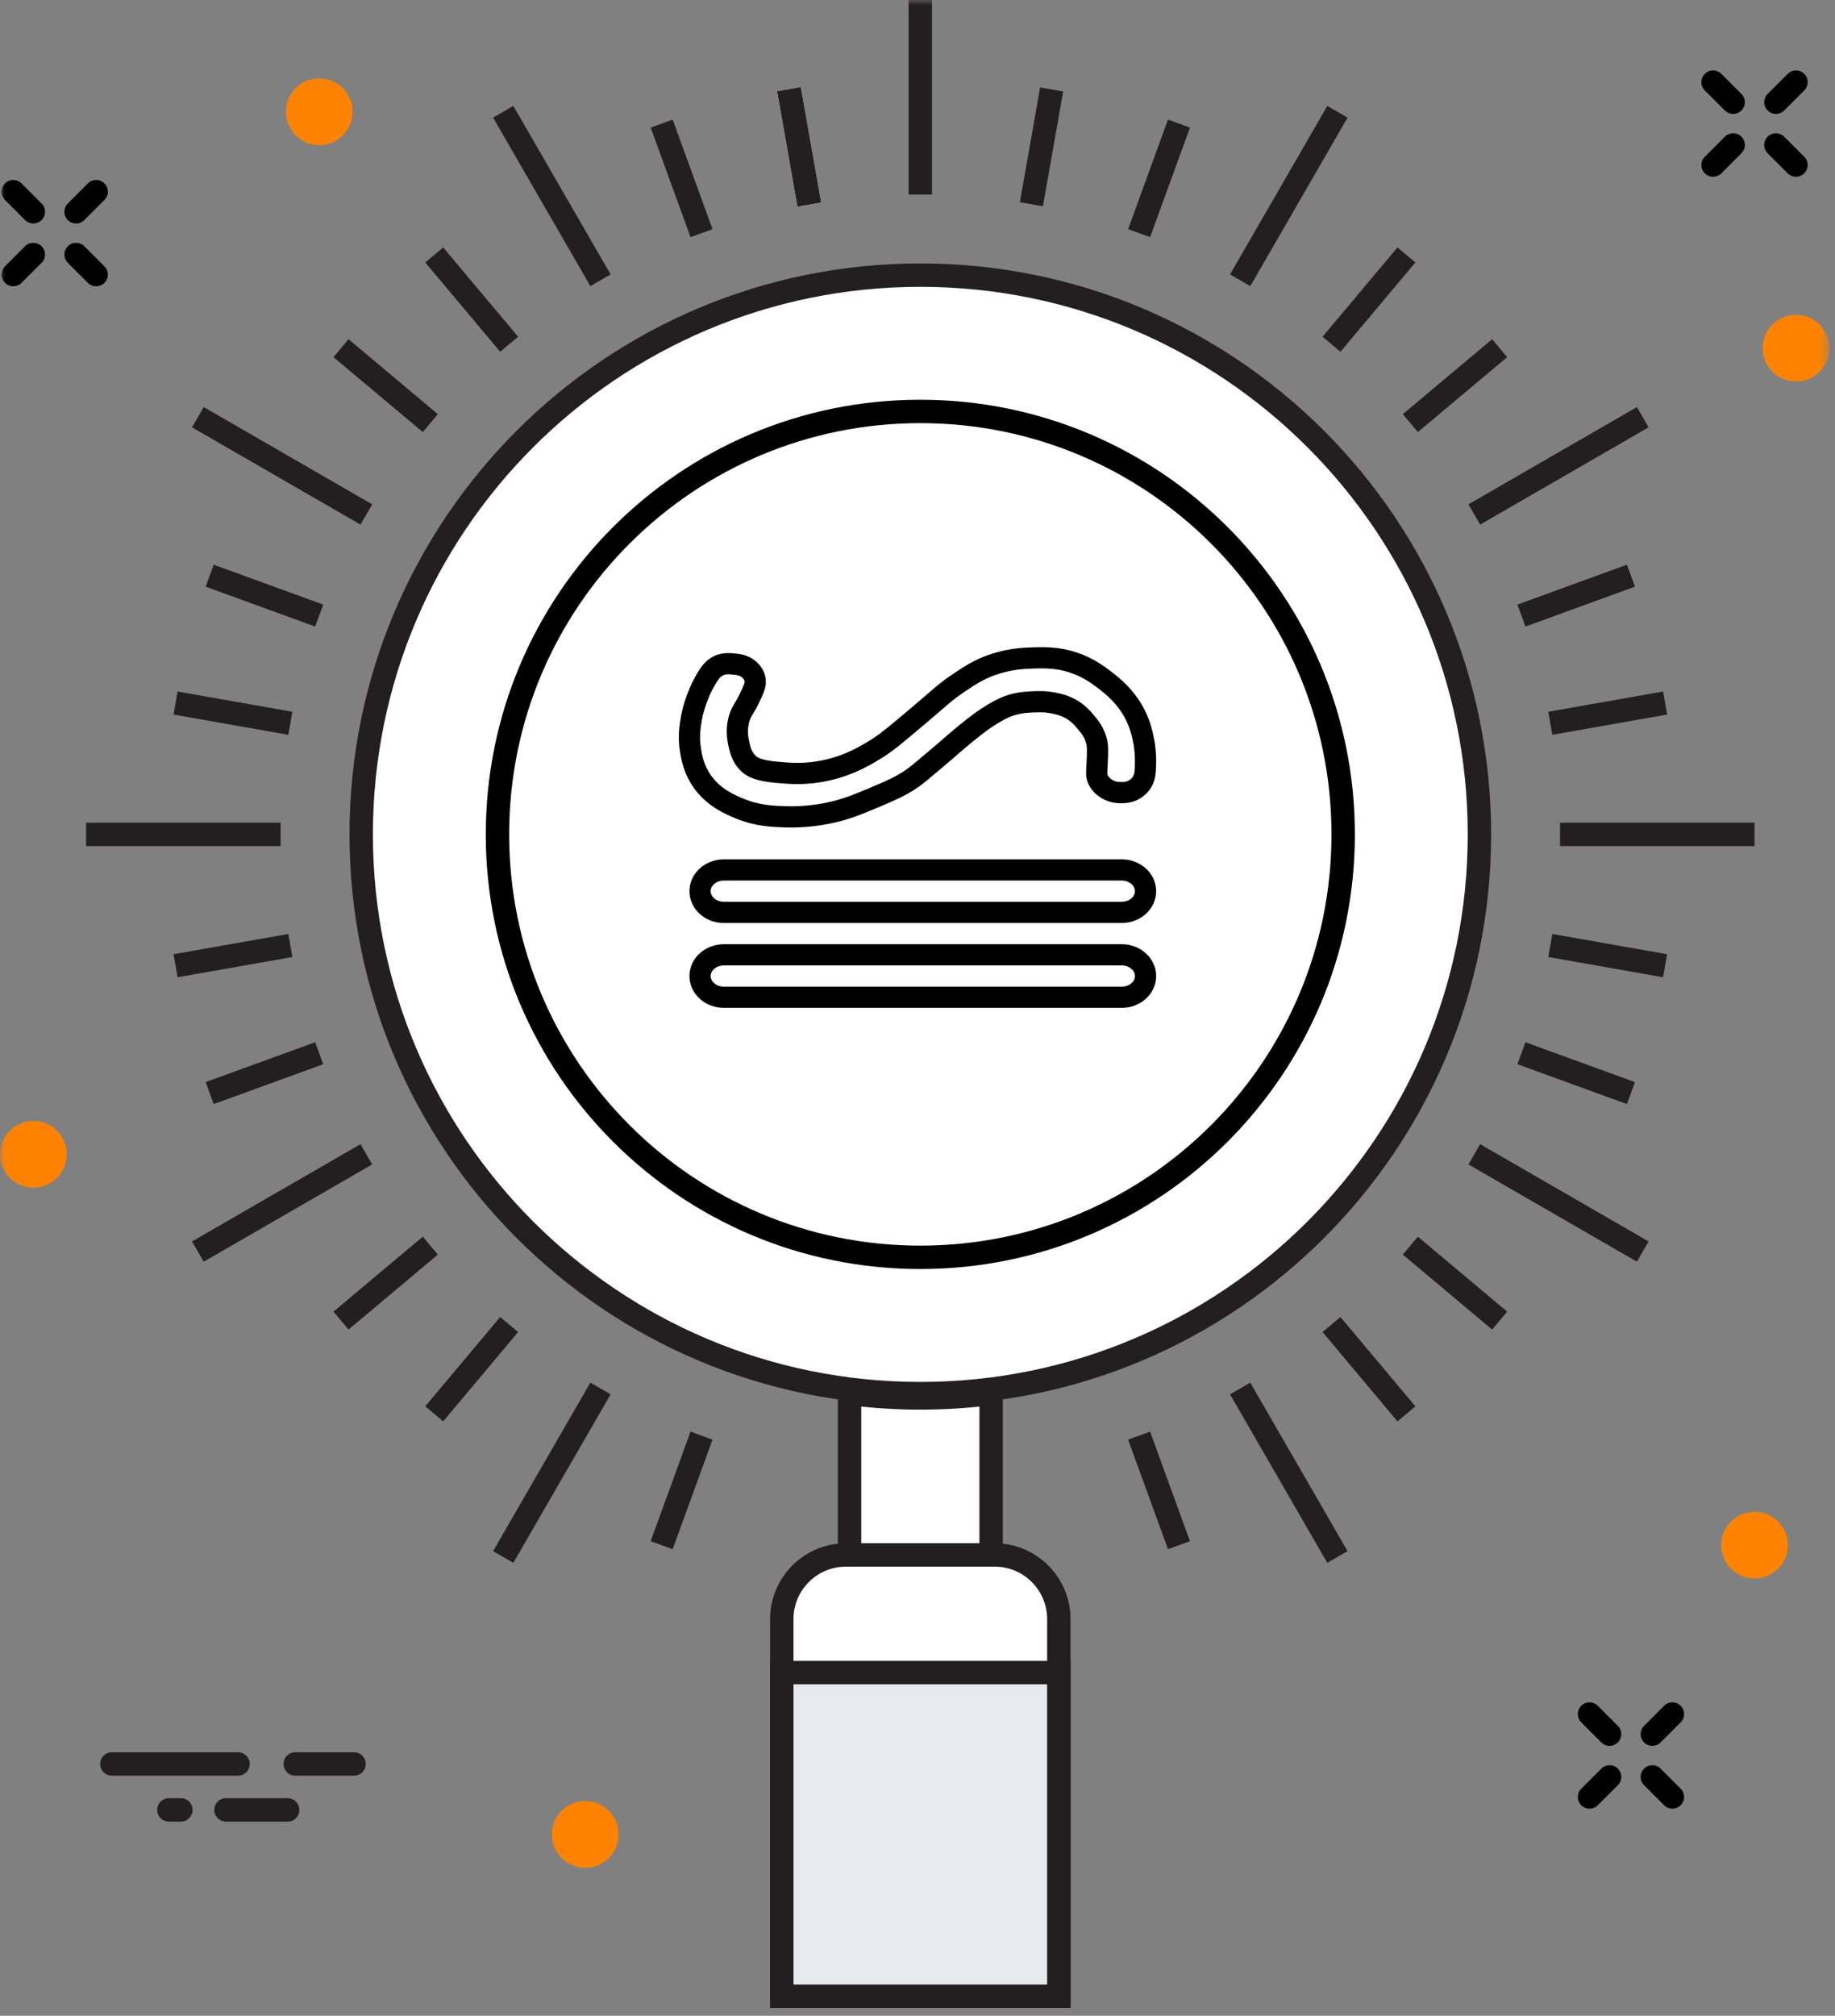 <?xml version="1.0" encoding="UTF-8"?>
<svg width="173px" height="190px" viewBox="0 0 173 190" version="1.1" xmlns="http://www.w3.org/2000/svg" xmlns:xlink="http://www.w3.org/1999/xlink">
    <rect x="0" y="0" width="173" height="190" fill="#808080" stroke="none"/>
    <!-- Generator: Sketch 63 (92445) - https://sketch.com -->
    <title>Trademark-search</title>
    <desc>Created with Sketch.</desc>
    <defs>
        <polygon id="path-1" points="0 189.263 172.463 189.263 172.463 0 0 0"></polygon>
    </defs>
    <g id="Illustrations" stroke="none" stroke-width="1" fill="none" fill-rule="evenodd">
        <g id="Desktop-HD" transform="translate(-832, -341)">
            <g id="Trademark-search" transform="translate(832, 341)">
                <g id="Group-157">
                    <path d="M86.766,30.344 C115.138,30.344 138.266,52.762 139.423,80.852 C139.454,80.12 139.477,79.386 139.477,78.647 C139.477,49.534 115.879,25.934 86.766,25.934 C57.653,25.934 34.055,49.534 34.055,78.647 C34.055,79.386 34.078,80.12 34.109,80.852 C35.266,52.762 58.392,30.344 86.766,30.344" id="Fill-1" fill="#E6E9EE"></path>
                    <path d="M86.766,122.924 C108.785,122.924 126.632,105.074 126.632,83.056 C126.632,82.317 126.609,81.582 126.569,80.851 C125.424,101.843 108.044,118.514 86.766,118.514 C65.488,118.514 48.108,101.843 46.963,80.851 C46.923,81.582 46.899,82.317 46.899,83.056 C46.899,105.074 64.747,122.924 86.766,122.924" id="Fill-3" fill="#E6E9EE"></path>
                    <path d="M93.442,131.341 L93.442,146.57 L80.095,131.341 C82.284,131.62 84.505,131.767 86.769,131.767 C89.032,131.767 91.252,131.62 93.442,131.341" id="Fill-5" fill="#E6E9EE"></path>
                    <path d="M93.442,131.341 L93.442,146.57 L80.095,146.57 L80.095,131.341 C82.284,131.62 84.505,131.767 86.769,131.767 C89.032,131.767 91.252,131.62 93.442,131.341 Z" id="Stroke-7" stroke="#231F20" stroke-width="2.205" fill="#FFFFFF"></path>
                    <path d="M99.825,188.16 L99.825,152.617 C99.825,149.275 97.116,146.566 93.776,146.566 L79.756,146.566 C76.415,146.566 73.706,149.275 73.706,152.617 L73.706,188.16 L99.825,188.16 Z" id="Fill-9" fill="#FFFFFF"></path>
                    <path d="M99.825,188.16 L99.825,152.617 C99.825,149.275 97.116,146.566 93.776,146.566 L79.756,146.566 C76.415,146.566 73.706,149.275 73.706,152.617 L73.706,188.16 L99.825,188.16 Z" id="Stroke-11" stroke="#231F20" stroke-width="2.205"></path>
                    <mask id="mask-2" fill="white">
                        <use xlink:href="#path-1"></use>
                    </mask>
                    <g id="Clip-14"></g>
                    <polygon id="Fill-13" fill="#E6E9EE" mask="url(#mask-2)" points="73.706 188.16 99.825 188.16 99.825 157.655 73.706 157.655"></polygon>
                    <polygon id="Stroke-15" stroke="#231F20" stroke-width="2.205" mask="url(#mask-2)" points="73.706 188.16 99.825 188.16 99.825 157.655 73.706 157.655"></polygon>
                    <path d="M139.478,78.647 C139.478,107.759 115.878,131.36 86.766,131.36 C57.653,131.36 34.054,107.759 34.054,78.647 C34.054,49.535 57.653,25.934 86.766,25.934 C115.878,25.934 139.478,49.535 139.478,78.647 Z" id="Stroke-16" stroke="#231F20" stroke-width="2.205" fill="#FFFFFF" mask="url(#mask-2)"></path>
                    <g id="Group-19" mask="url(#mask-2)">
                        <g transform="translate(73.5, 7.982)">
                            <line x1="0.886" y1="0.45" x2="2.794" y2="11.273" id="Fill-17" stroke="none" fill="#ACB3BA" fill-rule="evenodd"></line>
                            <line x1="0.886" y1="0.45" x2="2.794" y2="11.273" id="Stroke-18" stroke="#231F20" stroke-width="2.205" fill="none" stroke-linejoin="round"></line>
                        </g>
                    </g>
                    <g id="Group-22" mask="url(#mask-2)">
                        <g transform="translate(73.5, 7.982)">
                            <line x1="0.886" y1="0.45" x2="2.794" y2="11.273" id="Fill-20" stroke="none" fill="#ACB3BA" fill-rule="evenodd"></line>
                            <line x1="0.886" y1="0.45" x2="2.794" y2="11.273" id="Stroke-21" stroke="#231F20" stroke-width="2.205" fill="none" stroke-linejoin="round"></line>
                        </g>
                    </g>
                    <g id="Group-25" mask="url(#mask-2)">
                        <g transform="translate(73.5, 7.982)">
                            <line x1="0.886" y1="0.45" x2="2.794" y2="11.273" id="Fill-23" stroke="none" fill="#ACB3BA" fill-rule="evenodd"></line>
                            <line x1="0.886" y1="0.45" x2="2.794" y2="11.273" id="Stroke-24" stroke="#231F20" stroke-width="2.205" fill="none" stroke-linejoin="round"></line>
                        </g>
                    </g>
                    <g id="Group-28" mask="url(#mask-2)">
                        <g transform="translate(61.74, 11.393)">
                            <line x1="0.64" y1="0.258" x2="4.399" y2="10.583" id="Fill-26" stroke="none" fill="#ACB3BA" fill-rule="evenodd"></line>
                            <line x1="0.64" y1="0.258" x2="4.399" y2="10.583" id="Stroke-27" stroke="#231F20" stroke-width="2.205" fill="none" stroke-linejoin="round"></line>
                        </g>
                    </g>
                    <g id="Group-31" mask="url(#mask-2)">
                        <g transform="translate(107.31, 134.873)">
                            <line x1="0.083" y1="0.446" x2="3.841" y2="10.771" id="Fill-29" stroke="none" fill="#ACB3BA" fill-rule="evenodd"></line>
                            <line x1="0.083" y1="0.446" x2="3.841" y2="10.771" id="Stroke-30" stroke="#231F20" stroke-width="2.205" fill="none" stroke-linejoin="round"></line>
                        </g>
                    </g>
                    <g id="Group-34" mask="url(#mask-2)">
                        <g transform="translate(40.69, 23.152)">
                            <line x1="0.247" y1="0.878" x2="7.311" y2="9.296" id="Fill-32" stroke="none" fill="#ACB3BA" fill-rule="evenodd"></line>
                            <line x1="0.247" y1="0.878" x2="7.311" y2="9.296" id="Stroke-33" stroke="#231F20" stroke-width="2.205" fill="none" stroke-linejoin="round"></line>
                        </g>
                    </g>
                    <g id="Group-37" mask="url(#mask-2)">
                        <g transform="translate(124.95, 124.583)">
                            <line x1="0.581" y1="0.263" x2="7.645" y2="8.682" id="Fill-35" stroke="none" fill="#ACB3BA" fill-rule="evenodd"></line>
                            <line x1="0.581" y1="0.263" x2="7.645" y2="8.682" id="Stroke-36" stroke="#231F20" stroke-width="2.205" fill="none" stroke-linejoin="round"></line>
                        </g>
                    </g>
                    <g id="Group-40" mask="url(#mask-2)">
                        <g transform="translate(31.87, 31.973)">
                            <line x1="0.279" y1="0.845" x2="8.698" y2="7.909" id="Fill-38" stroke="none" fill="#ACB3BA" fill-rule="evenodd"></line>
                            <line x1="0.279" y1="0.845" x2="8.698" y2="7.909" id="Stroke-39" stroke="#231F20" stroke-width="2.205" fill="none" stroke-linejoin="round"></line>
                        </g>
                    </g>
                    <g id="Group-43" mask="url(#mask-2)">
                        <g transform="translate(132.3, 117.233)">
                            <line x1="0.665" y1="0.18" x2="9.083" y2="7.243" id="Fill-41" stroke="none" fill="#ACB3BA" fill-rule="evenodd"></line>
                            <line x1="0.665" y1="0.18" x2="9.083" y2="7.243" id="Stroke-42" stroke="#231F20" stroke-width="2.205" fill="none" stroke-linejoin="round"></line>
                        </g>
                    </g>
                    <g id="Group-46" mask="url(#mask-2)">
                        <g transform="translate(19.11, 54.023)">
                            <line x1="0.659" y1="0.239" x2="10.984" y2="3.998" id="Fill-44" stroke="none" fill="#ACB3BA" fill-rule="evenodd"></line>
                            <line x1="0.659" y1="0.239" x2="10.984" y2="3.998" id="Stroke-45" stroke="#231F20" stroke-width="2.205" fill="none" stroke-linejoin="round"></line>
                        </g>
                    </g>
                    <g id="Group-49" mask="url(#mask-2)">
                        <g transform="translate(142.59, 99.123)">
                            <line x1="0.847" y1="0.151" x2="11.172" y2="3.91" id="Fill-47" stroke="none" fill="#ACB3BA" fill-rule="evenodd"></line>
                            <line x1="0.847" y1="0.151" x2="11.172" y2="3.91" id="Stroke-48" stroke="#231F20" stroke-width="2.205" fill="none" stroke-linejoin="round"></line>
                        </g>
                    </g>
                    <g id="Group-52" mask="url(#mask-2)">
                        <g transform="translate(16.17, 65.783)">
                            <line x1="0.382" y1="0.484" x2="11.202" y2="2.392" id="Fill-50" stroke="none" fill="#ACB3BA" fill-rule="evenodd"></line>
                            <line x1="0.382" y1="0.484" x2="11.202" y2="2.392" id="Stroke-51" stroke="#231F20" stroke-width="2.205" fill="none" stroke-linejoin="round"></line>
                        </g>
                    </g>
                    <g id="Group-55" mask="url(#mask-2)">
                        <g transform="translate(145.53, 88.833)">
                            <line x1="0.629" y1="0.287" x2="11.449" y2="2.195" id="Fill-53" stroke="none" fill="#ACB3BA" fill-rule="evenodd"></line>
                            <line x1="0.629" y1="0.287" x2="11.449" y2="2.195" id="Stroke-54" stroke="#231F20" stroke-width="2.205" fill="none" stroke-linejoin="round"></line>
                        </g>
                    </g>
                    <g id="Group-58" mask="url(#mask-2)">
                        <g transform="translate(16.17, 88.833)">
                            <line x1="0.382" y1="2.195" x2="11.202" y2="0.287" id="Fill-56" stroke="none" fill="#ACB3BA" fill-rule="evenodd"></line>
                            <line x1="0.382" y1="2.195" x2="11.202" y2="0.287" id="Stroke-57" stroke="#231F20" stroke-width="2.205" fill="none" stroke-linejoin="round"></line>
                        </g>
                    </g>
                    <g id="Group-61" mask="url(#mask-2)">
                        <g transform="translate(145.53, 65.783)">
                            <line x1="0.629" y1="2.392" x2="11.449" y2="0.484" id="Fill-59" stroke="none" fill="#ACB3BA" fill-rule="evenodd"></line>
                            <line x1="0.629" y1="2.392" x2="11.449" y2="0.484" id="Stroke-60" stroke="#231F20" stroke-width="2.205" fill="none" stroke-linejoin="round"></line>
                        </g>
                    </g>
                    <g id="Group-64" mask="url(#mask-2)">
                        <g transform="translate(19.11, 99.123)">
                            <line x1="0.659" y1="3.909" x2="10.984" y2="0.151" id="Fill-62" stroke="none" fill="#ACB3BA" fill-rule="evenodd"></line>
                            <line x1="0.659" y1="3.909" x2="10.984" y2="0.151" id="Stroke-63" stroke="#231F20" stroke-width="2.205" fill="none" stroke-linejoin="round"></line>
                        </g>
                    </g>
                    <g id="Group-67" mask="url(#mask-2)">
                        <g transform="translate(142.59, 54.023)">
                            <line x1="0.847" y1="3.998" x2="11.172" y2="0.239" id="Fill-65" stroke="none" fill="#ACB3BA" fill-rule="evenodd"></line>
                            <line x1="0.847" y1="3.998" x2="11.172" y2="0.239" id="Stroke-66" stroke="#231F20" stroke-width="2.205" fill="none" stroke-linejoin="round"></line>
                        </g>
                    </g>
                    <g id="Group-70" mask="url(#mask-2)">
                        <g transform="translate(31.87, 117.233)">
                            <line x1="0.279" y1="7.243" x2="8.698" y2="0.179" id="Fill-68" stroke="none" fill="#ACB3BA" fill-rule="evenodd"></line>
                            <line x1="0.279" y1="7.243" x2="8.698" y2="0.179" id="Stroke-69" stroke="#231F20" stroke-width="2.205" fill="none" stroke-linejoin="round"></line>
                        </g>
                    </g>
                    <g id="Group-73" mask="url(#mask-2)">
                        <g transform="translate(132.3, 31.973)">
                            <line x1="0.665" y1="7.909" x2="9.083" y2="0.846" id="Fill-71" stroke="none" fill="#ACB3BA" fill-rule="evenodd"></line>
                            <line x1="0.665" y1="7.909" x2="9.083" y2="0.846" id="Stroke-72" stroke="#231F20" stroke-width="2.205" fill="none" stroke-linejoin="round"></line>
                        </g>
                    </g>
                    <g id="Group-76" mask="url(#mask-2)">
                        <g transform="translate(40.69, 124.583)">
                            <line x1="0.247" y1="8.681" x2="7.311" y2="0.263" id="Fill-74" stroke="none" fill="#ACB3BA" fill-rule="evenodd"></line>
                            <line x1="0.247" y1="8.681" x2="7.311" y2="0.263" id="Stroke-75" stroke="#231F20" stroke-width="2.205" fill="none" stroke-linejoin="round"></line>
                        </g>
                    </g>
                    <g id="Group-79" mask="url(#mask-2)">
                        <g transform="translate(124.95, 23.152)">
                            <line x1="0.581" y1="9.296" x2="7.645" y2="0.877" id="Fill-77" stroke="none" fill="#ACB3BA" fill-rule="evenodd"></line>
                            <line x1="0.581" y1="9.296" x2="7.645" y2="0.877" id="Stroke-78" stroke="#231F20" stroke-width="2.205" fill="none" stroke-linejoin="round"></line>
                        </g>
                    </g>
                    <g id="Group-82" mask="url(#mask-2)">
                        <g transform="translate(61.74, 134.873)">
                            <line x1="0.64" y1="10.771" x2="4.399" y2="0.446" id="Fill-80" stroke="none" fill="#ACB3BA" fill-rule="evenodd"></line>
                            <line x1="0.64" y1="10.771" x2="4.399" y2="0.446" id="Stroke-81" stroke="#231F20" stroke-width="2.205" fill="none" stroke-linejoin="round"></line>
                        </g>
                    </g>
                    <g id="Group-85" mask="url(#mask-2)">
                        <g transform="translate(107.31, 11.393)">
                            <line x1="0.083" y1="10.583" x2="3.841" y2="0.257" id="Fill-83" stroke="none" fill="#ACB3BA" fill-rule="evenodd"></line>
                            <line x1="0.083" y1="10.583" x2="3.841" y2="0.257" id="Stroke-84" stroke="#231F20" stroke-width="2.205" fill="none" stroke-linejoin="round"></line>
                        </g>
                    </g>
                    <g id="Group-88" mask="url(#mask-2)">
                        <g transform="translate(97.02, 7.982)">
                            <line x1="0.218" y1="11.272" x2="2.126" y2="0.45" id="Fill-86" stroke="none" fill="#ACB3BA" fill-rule="evenodd"></line>
                            <line x1="0.218" y1="11.272" x2="2.126" y2="0.45" id="Stroke-87" stroke="#231F20" stroke-width="2.205" fill="none" stroke-linejoin="round"></line>
                        </g>
                    </g>
                    <g id="Group-91" mask="url(#mask-2)">
                        <g transform="translate(85.26, -0.367)">
                            <line x1="1.506" y1="0.367" x2="1.506" y2="18.706" id="Fill-89" stroke="none" fill="#ACB3BA" fill-rule="evenodd"></line>
                            <line x1="1.506" y1="0.367" x2="1.506" y2="18.706" id="Stroke-90" stroke="#231F20" stroke-width="2.205" fill="none" stroke-linejoin="round"></line>
                        </g>
                    </g>
                    <g id="Group-94" mask="url(#mask-2)">
                        <g transform="translate(147, 77.543)">
                            <line x1="18.412" y1="1.104" x2="0.074" y2="1.104" id="Fill-92" stroke="none" fill="#ACB3BA" fill-rule="evenodd"></line>
                            <line x1="18.412" y1="1.104" x2="0.074" y2="1.104" id="Stroke-93" stroke="#231F20" stroke-width="2.205" fill="none" stroke-linejoin="round"></line>
                        </g>
                    </g>
                    <g id="Group-97" mask="url(#mask-2)">
                        <g transform="translate(7.35, 77.543)">
                            <line x1="19.107" y1="1.104" x2="0.769" y2="1.104" id="Fill-95" stroke="none" fill="#ACB3BA" fill-rule="evenodd"></line>
                            <line x1="19.107" y1="1.104" x2="0.769" y2="1.104" id="Stroke-96" stroke="#231F20" stroke-width="2.205" fill="none" stroke-linejoin="round"></line>
                        </g>
                    </g>
                    <g id="Group-100" mask="url(#mask-2)">
                        <g transform="translate(47.04, 9.922)">
                            <line x1="0.402" y1="0.614" x2="9.572" y2="16.496" id="Fill-98" stroke="none" fill="#ACB3BA" fill-rule="evenodd"></line>
                            <line x1="0.402" y1="0.614" x2="9.572" y2="16.496" id="Stroke-99" stroke="#231F20" stroke-width="2.205" fill="none" stroke-linejoin="round"></line>
                        </g>
                    </g>
                    <g id="Group-103" mask="url(#mask-2)">
                        <g transform="translate(116.13, 130.463)">
                            <line x1="0.789" y1="0.413" x2="9.959" y2="16.295" id="Fill-101" stroke="none" fill="#ACB3BA" fill-rule="evenodd"></line>
                            <line x1="0.789" y1="0.413" x2="9.959" y2="16.295" id="Stroke-102" stroke="#231F20" stroke-width="2.205" fill="none" stroke-linejoin="round"></line>
                        </g>
                    </g>
                    <g id="Group-106" mask="url(#mask-2)">
                        <g transform="translate(138.18, 39.323)">
                            <line x1="16.695" y1="0.001" x2="0.813" y2="9.17" id="Fill-104" stroke="none" fill="#ACB3BA" fill-rule="evenodd"></line>
                            <line x1="16.695" y1="0.001" x2="0.813" y2="9.17" id="Stroke-105" stroke="#231F20" stroke-width="2.205" fill="none" stroke-linejoin="round"></line>
                        </g>
                    </g>
                    <g id="Group-109" mask="url(#mask-2)">
                        <g transform="translate(18.64, 108.413)">
                            <line x1="15.898" y1="0.389" x2="0.016" y2="9.557" id="Fill-107" stroke="none" fill="#ACB3BA" fill-rule="evenodd"></line>
                            <line x1="15.898" y1="0.389" x2="0.016" y2="9.557" id="Stroke-108" stroke="#231F20" stroke-width="2.205" fill="none" stroke-linejoin="round"></line>
                        </g>
                    </g>
                    <g id="Group-112" mask="url(#mask-2)">
                        <g transform="translate(18.64, 39.323)">
                            <line x1="0.016" y1="0.001" x2="15.898" y2="9.17" id="Fill-110" stroke="none" fill="#ACB3BA" fill-rule="evenodd"></line>
                            <line x1="0.016" y1="0.001" x2="15.898" y2="9.17" id="Stroke-111" stroke="#231F20" stroke-width="2.205" fill="none" stroke-linejoin="round"></line>
                        </g>
                    </g>
                    <g id="Group-115" mask="url(#mask-2)">
                        <g transform="translate(138.18, 108.413)">
                            <line x1="0.814" y1="0.389" x2="16.696" y2="9.557" id="Fill-113" stroke="none" fill="#ACB3BA" fill-rule="evenodd"></line>
                            <line x1="0.814" y1="0.389" x2="16.696" y2="9.557" id="Stroke-114" stroke="#231F20" stroke-width="2.205" fill="none" stroke-linejoin="round"></line>
                        </g>
                    </g>
                    <g id="Group-118" mask="url(#mask-2)">
                        <g transform="translate(116.13, 9.922)">
                            <line x1="9.96" y1="0.614" x2="0.79" y2="16.496" id="Fill-116" stroke="none" fill="#ACB3BA" fill-rule="evenodd"></line>
                            <line x1="9.96" y1="0.614" x2="0.79" y2="16.496" id="Stroke-117" stroke="#231F20" stroke-width="2.205" fill="none" stroke-linejoin="round"></line>
                        </g>
                    </g>
                    <g id="Group-121" mask="url(#mask-2)">
                        <g transform="translate(47.04, 130.463)">
                            <line x1="9.572" y1="0.413" x2="0.402" y2="16.295" id="Fill-119" stroke="none" fill="#ACB3BA" fill-rule="evenodd"></line>
                            <line x1="9.572" y1="0.413" x2="0.402" y2="16.295" id="Stroke-120" stroke="#231F20" stroke-width="2.205" fill="none" stroke-linejoin="round"></line>
                        </g>
                    </g>
                    <path d="M126.632,78.647 C126.632,100.665 108.784,118.513 86.766,118.513 C64.747,118.513 46.9,100.665 46.9,78.647 C46.9,56.629 64.747,38.781 86.766,38.781 C108.784,38.781 126.632,56.629 126.632,78.647" id="Fill-122" fill="#FFFFFF" mask="url(#mask-2)"></path>
                    <path d="M126.632,78.647 C126.632,100.665 108.784,118.513 86.766,118.513 C64.747,118.513 46.9,100.665 46.9,78.647 C46.9,56.629 64.747,38.781 86.766,38.781 C108.784,38.781 126.632,56.629 126.632,78.647 Z" id="Stroke-123" stroke="#000000" stroke-width="2.205" mask="url(#mask-2)"></path>
                    <line x1="169.32" y1="7.743" x2="167.428" y2="9.635" id="Stroke-128" stroke="#000000" stroke-width="2.205" stroke-linecap="round" mask="url(#mask-2)"></line>
                    <line x1="163.398" y1="13.665" x2="161.506" y2="15.557" id="Stroke-129" stroke="#000000" stroke-width="2.205" stroke-linecap="round" mask="url(#mask-2)"></line>
                    <line x1="169.32" y1="15.557" x2="167.428" y2="13.665" id="Stroke-130" stroke="#000000" stroke-width="2.205" stroke-linecap="round" mask="url(#mask-2)"></line>
                    <line x1="163.398" y1="9.635" x2="161.506" y2="7.743" id="Stroke-131" stroke="#000000" stroke-width="2.205" stroke-linecap="round" mask="url(#mask-2)"></line>
                    <line x1="9.065" y1="18.068" x2="7.173" y2="19.96" id="Stroke-132" stroke="#000000" stroke-width="2.205" stroke-linecap="round" mask="url(#mask-2)"></line>
                    <line x1="3.142" y1="23.991" x2="1.252" y2="25.883" id="Stroke-133" stroke="#000000" stroke-width="2.205" stroke-linecap="round" mask="url(#mask-2)"></line>
                    <line x1="9.065" y1="25.883" x2="7.173" y2="23.991" id="Stroke-134" stroke="#000000" stroke-width="2.205" stroke-linecap="round" mask="url(#mask-2)"></line>
                    <line x1="3.142" y1="19.96" x2="1.25" y2="18.069" id="Stroke-135" stroke="#000000" stroke-width="2.205" stroke-linecap="round" mask="url(#mask-2)"></line>
                    <line x1="157.67" y1="161.564" x2="155.778" y2="163.456" id="Stroke-136" stroke="#000000" stroke-width="2.205" stroke-linecap="round" mask="url(#mask-2)"></line>
                    <line x1="151.747" y1="167.487" x2="149.857" y2="169.378" id="Stroke-137" stroke="#000000" stroke-width="2.205" stroke-linecap="round" mask="url(#mask-2)"></line>
                    <line x1="157.67" y1="169.378" x2="155.778" y2="167.486" id="Stroke-138" stroke="#000000" stroke-width="2.205" stroke-linecap="round" mask="url(#mask-2)"></line>
                    <line x1="151.747" y1="163.456" x2="149.857" y2="161.564" id="Stroke-139" stroke="#000000" stroke-width="2.205" stroke-linecap="round" mask="url(#mask-2)"></line>
                    <g id="Group-142" mask="url(#mask-2)">
                        <g transform="translate(10.29, 165.273)">
                            <line x1="0.255" y1="0.994" x2="12.151" y2="0.994" id="Fill-140" stroke="none" fill="#FFFFFF" fill-rule="evenodd"></line>
                            <line x1="0.255" y1="0.994" x2="12.151" y2="0.994" id="Stroke-141" stroke="#231F20" stroke-width="2.205" fill="none" stroke-linecap="round" stroke-linejoin="round"></line>
                        </g>
                    </g>
                    <g id="Group-145" mask="url(#mask-2)">
                        <g transform="translate(20.58, 169.683)">
                            <line x1="0.719" y1="0.914" x2="6.539" y2="0.914" id="Fill-143" stroke="none" fill="#FFFFFF" fill-rule="evenodd"></line>
                            <line x1="0.719" y1="0.914" x2="6.539" y2="0.914" id="Stroke-144" stroke="#231F20" stroke-width="2.205" fill="none" stroke-linecap="round" stroke-linejoin="round"></line>
                        </g>
                    </g>
                    <g id="Group-148" mask="url(#mask-2)">
                        <g transform="translate(27.46, 165.273)">
                            <line x1="0.377" y1="0.994" x2="5.92" y2="0.994" id="Fill-146" stroke="none" fill="#FFFFFF" fill-rule="evenodd"></line>
                            <line x1="0.377" y1="0.994" x2="5.92" y2="0.994" id="Stroke-147" stroke="#231F20" stroke-width="2.205" fill="none" stroke-linecap="round" stroke-linejoin="round"></line>
                        </g>
                    </g>
                    <g id="Group-151" mask="url(#mask-2)">
                        <g transform="translate(15.7, 169.683)">
                            <line x1="0.222" y1="0.914" x2="1.355" y2="0.914" id="Fill-149" stroke="none" fill="#FFFFFF" fill-rule="evenodd"></line>
                            <line x1="0.222" y1="0.914" x2="1.355" y2="0.914" id="Stroke-150" stroke="#231F20" stroke-width="2.205" fill="none" stroke-linecap="round" stroke-linejoin="round"></line>
                        </g>
                    </g>
                    <path d="M33.237,10.537 C33.237,12.273 31.83,13.68 30.094,13.68 C28.358,13.68 26.951,12.273 26.951,10.537 C26.951,8.801 28.358,7.394 30.094,7.394 C31.83,7.394 33.237,8.801 33.237,10.537" id="Fill-152" fill="#FF8302" mask="url(#mask-2)"></path>
                    <path d="M172.462,32.818 C172.462,34.554 171.055,35.961 169.319,35.961 C167.585,35.961 166.176,34.554 166.176,32.818 C166.176,31.082 167.585,29.675 169.319,29.675 C171.055,29.675 172.462,31.082 172.462,32.818" id="Fill-153" fill="#FF8302" mask="url(#mask-2)"></path>
                    <path d="M6.286,108.801 C6.286,110.537 4.879,111.944 3.143,111.944 C1.407,111.944 0,110.537 0,108.801 C0,107.065 1.407,105.658 3.143,105.658 C4.879,105.658 6.286,107.065 6.286,108.801" id="Fill-154" fill="#FF8302" mask="url(#mask-2)"></path>
                    <path d="M168.556,145.644 C168.556,147.38 167.148,148.787 165.412,148.787 C163.677,148.787 162.27,147.38 162.27,145.644 C162.27,143.908 163.677,142.501 165.412,142.501 C167.148,142.501 168.556,143.908 168.556,145.644" id="Fill-155" fill="#FF8302" mask="url(#mask-2)"></path>
                    <path d="M58.313,172.907 C58.313,174.643 56.906,176.05 55.169,176.05 C53.434,176.05 52.028,174.643 52.028,172.907 C52.028,171.171 53.434,169.764 55.169,169.764 C56.906,169.764 58.313,171.171 58.313,172.907" id="Fill-156" fill="#FF8302" mask="url(#mask-2)"></path>
                </g>
                <g id="Group-11" transform="translate(65, 62)">
                    <path d="M40.757,24 L3.243,24 C2.004,24 1,23.105 1,22 C1,20.895 2.004,20 3.243,20 L40.757,20 C41.996,20 43,20.895 43,22 C43,23.105 41.996,24 40.757,24" id="Fill-1" fill="#FFFFFF"></path>
                    <path d="M40.757,24 L3.243,24 C2.004,24 1,23.105 1,22 C1,20.895 2.004,20 3.243,20 L40.757,20 C41.996,20 43,20.895 43,22 C43,23.105 41.996,24 40.757,24 Z" id="Stroke-3" stroke="#000000" stroke-width="2"></path>
                    <path d="M40.757,32 L3.243,32 C2.004,32 1,31.104 1,30 C1,28.896 2.004,28 3.243,28 L40.757,28 C41.996,28 43,28.896 43,30 C43,31.104 41.996,32 40.757,32" id="Fill-5" fill="#FFFFFF"></path>
                    <path d="M40.757,32 L3.243,32 C2.004,32 1,31.104 1,30 C1,28.896 2.004,28 3.243,28 L40.757,28 C41.996,28 43,28.896 43,30 C43,31.104 41.996,32 40.757,32 Z" id="Stroke-7" stroke="#000000" stroke-width="2"></path>
                    <path d="M4.741,5.562 C4.367,6.665 4.557,7.638 4.632,7.997 C4.75,8.567 4.916,9.362 5.561,9.967 C5.958,10.338 6.542,10.642 8.242,10.796 C9.509,10.91 11.002,11.045 13,10.588 C15.227,10.079 16.741,9.141 17.813,8.464 C18.653,7.933 19.631,7.108 21.587,5.458 C23.63,3.734 24.076,3.243 25.416,2.349 C26.464,1.648 27.258,1.125 28.478,0.69 C30.15,0.095 31.564,0.041 32.362,0.017 C33.412,-0.015 34.642,-0.052 36.136,0.431 C37.563,0.893 38.491,1.59 39.144,2.09 C39.874,2.648 41.115,3.618 41.988,5.303 C42.539,6.366 42.713,7.271 42.863,8.049 C42.863,8.049 43.074,9.142 42.973,10.588 C42.946,10.971 42.894,11.406 42.589,11.832 C42.331,12.194 42.009,12.384 41.879,12.454 C41.391,12.716 40.932,12.716 40.675,12.713 C40.442,12.71 39.944,12.699 39.417,12.402 C39.275,12.322 38.803,12.048 38.542,11.521 C38.334,11.1 38.397,10.795 38.433,10.018 C38.484,8.908 38.51,8.353 38.378,7.842 C38.164,7.009 37.682,6.436 37.339,6.028 C37.056,5.691 36.659,5.228 35.972,4.836 C35.334,4.473 34.766,4.354 34.331,4.266 C33.493,4.097 32.834,4.132 32.253,4.162 C31.799,4.186 31.29,4.213 30.667,4.37 C29.993,4.539 29.442,4.795 28.752,5.199 C27.874,5.713 27.157,6.24 25.962,7.22 C24.905,8.088 24.729,8.282 23.228,9.552 C22.004,10.588 21.383,11.112 20.931,11.418 C19.89,12.121 19.056,12.48 17.649,13.076 C15.86,13.834 14.656,14.344 12.891,14.682 C11.09,15.027 9.674,15.008 9.171,14.994 C7.899,14.955 6.436,14.911 4.741,14.216 C3.862,13.855 2.285,13.208 1.186,11.625 C0.387,10.475 0.198,9.345 0.092,8.671 C-0.108,7.398 0.059,6.432 0.201,5.613 C0.228,5.459 0.56,3.64 1.678,1.83 C1.97,1.359 2.301,0.91 2.881,0.69 C3.349,0.513 3.797,0.555 4.139,0.587 C4.569,0.627 5.093,0.675 5.561,1.053 C5.672,1.142 6.035,1.443 6.163,1.934 C6.282,2.387 6.141,2.776 5.835,3.437 C5.152,4.914 4.968,4.893 4.741,5.562 Z" id="Stroke-9" stroke="#000000" stroke-width="2"></path>
                </g>
            </g>
        </g>
    </g>
</svg>